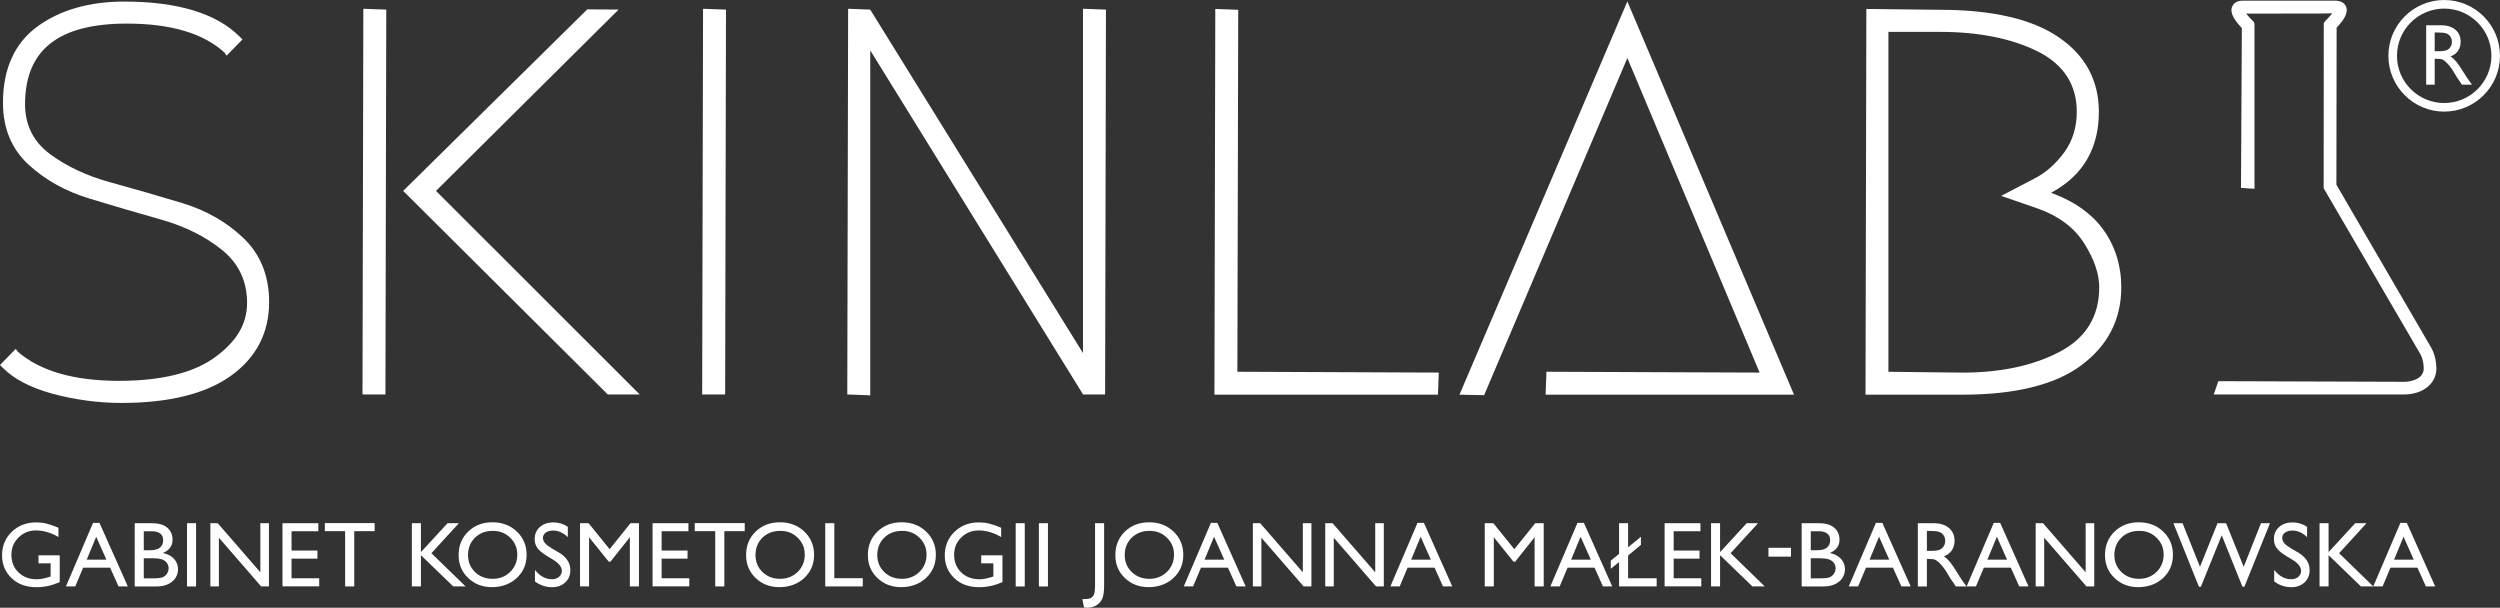 <?xml version="1.0" encoding="UTF-8"?><svg id="Warstwa_1" xmlns="http://www.w3.org/2000/svg" viewBox="0 0 681.38 165.64"><rect x="0" y="0" width="681.38" height="165.64" fill="#333333" stroke="none"/><path d="M10.48,153.54h3.32v3.59l-.23.07c-1.37.45-2.55.68-3.54.68-2.03,0-3.69-.62-4.98-1.86s-1.94-2.84-1.94-4.8.65-3.44,1.94-4.73c1.29-1.28,2.88-1.92,4.76-1.92,2.02,0,4.06.6,6.12,1.79v-2.52c-1.33-.56-2.44-.94-3.31-1.15-.87-.21-1.79-.31-2.76-.31-2.66,0-4.88.85-6.65,2.57-1.77,1.71-2.65,3.85-2.65,6.43,0,2.44.85,4.5,2.56,6.16,1.71,1.67,3.99,2.5,6.84,2.5,2.09,0,4.19-.46,6.32-1.38v-7.3h-5.79v2.2-.02Z" style="fill:#fff;"/><path d="M25.37,142.5l-7.4,17.33h2.54l2.15-5.11h7.35l2.3,5.11h2.53l-7.73-17.33h-1.74ZM23.64,152.53l2.58-6.24,2.78,6.24h-5.36Z" style="fill:#fff;"/><path d="M44.4,150.72c1.75-.73,2.63-1.95,2.63-3.64,0-.88-.21-1.66-.63-2.33-.42-.67-1.03-1.2-1.83-1.58-.8-.38-1.91-.57-3.33-.57h-4.52v17.24h5.84c1.32,0,2.41-.22,3.29-.65s1.54-1,1.99-1.69.68-1.48.68-2.36c0-1.11-.37-2.06-1.12-2.86-.74-.8-1.75-1.32-3-1.55h0ZM39.19,144.79h2.12c2.11,0,3.16.83,3.16,2.48,0,.8-.28,1.45-.83,1.95-.56.5-1.49.75-2.81.75h-1.64s0-5.18,0-5.18ZM45.53,156.34c-.29.44-.68.77-1.16.98s-1.4.31-2.75.31h-2.43v-5.47h2.31c1.23,0,2.12.11,2.69.32s1.01.54,1.31.97c.31.43.46.92.46,1.44s-.15.99-.44,1.43v.02Z" style="fill:#fff;"/><rect x="50.97" y="142.6" width="2.47" height="17.24" style="fill:#fff;"/><polygon points="70.96 155.98 59.34 142.6 57.34 142.6 57.34 159.83 59.66 159.83 59.66 146.56 71.18 159.83 73.3 159.83 73.3 142.6 70.96 142.6 70.96 155.98" style="fill:#fff;"/><polygon points="79.46 152.26 86.52 152.26 86.52 150.05 79.46 150.05 79.46 144.79 86.76 144.79 86.76 142.6 76.99 142.6 76.99 159.81 87 159.81 87 157.61 79.46 157.61 79.46 152.26" style="fill:#fff;"/><polygon points="88.54 144.77 94.07 144.77 94.07 159.83 96.55 159.83 96.55 144.77 102.11 144.77 102.11 142.57 88.54 142.57 88.54 144.77" style="fill:#fff;"/><polygon points="125.06 142.6 121.98 142.6 114.72 150.48 114.72 142.6 112.25 142.6 112.25 159.83 114.72 159.83 114.72 151.32 123.53 159.83 126.9 159.83 117.58 150.78 125.06 142.6" style="fill:#fff;"/><path d="M134.22,142.35c-2.66,0-4.87.84-6.61,2.53-1.74,1.69-2.61,3.82-2.61,6.39s.87,4.6,2.6,6.26c1.73,1.67,3.89,2.5,6.49,2.5s4.98-.83,6.76-2.5c1.79-1.67,2.68-3.77,2.68-6.31s-.89-4.65-2.66-6.34-3.99-2.53-6.65-2.53h0ZM139.06,155.87c-1.29,1.26-2.89,1.89-4.81,1.89s-3.51-.62-4.78-1.85c-1.27-1.23-1.91-2.78-1.91-4.64s.64-3.49,1.9-4.73c1.27-1.23,2.89-1.85,4.86-1.85s3.45.62,4.74,1.87c1.29,1.25,1.93,2.78,1.93,4.61s-.64,3.44-1.93,4.7h0Z" style="fill:#fff;"/><path d="M152.27,150.57l-1.88-1.11c-.84-.5-1.46-.97-1.84-1.42-.38-.45-.57-.93-.57-1.45,0-.58.26-1.06.78-1.43s1.18-.56,1.99-.56c1.43,0,2.77.6,4.01,1.79v-2.8c-1.2-.81-2.52-1.21-3.96-1.21s-2.73.42-3.67,1.27-1.41,1.95-1.41,3.31c0,.9.25,1.71.75,2.4.5.69,1.33,1.4,2.51,2.12l1.88,1.14c1.51.94,2.27,1.93,2.27,2.99,0,.65-.26,1.18-.77,1.62-.51.43-1.16.64-1.93.64-1.75,0-3.29-.85-4.63-2.53v3.13c1.4,1.05,2.95,1.57,4.65,1.57,1.48,0,2.68-.43,3.61-1.3.93-.86,1.39-1.99,1.39-3.37,0-1.94-1.05-3.54-3.15-4.8h-.03Z" style="fill:#fff;"/><polygon points="166.15 149.68 160.42 142.6 158.09 142.6 158.09 159.83 160.55 159.83 160.55 146.42 165.91 153.09 166.37 153.09 171.67 146.42 171.67 159.83 174.15 159.83 174.15 142.6 171.84 142.6 166.15 149.68" style="fill:#fff;"/><polygon points="180.33 152.26 187.39 152.26 187.39 150.05 180.33 150.05 180.33 144.79 187.63 144.79 187.63 142.6 177.86 142.6 177.86 159.81 187.87 159.81 187.87 157.61 180.33 157.61 180.33 152.26" style="fill:#fff;"/><polygon points="202.98 142.57 189.35 142.57 189.35 144.77 194.94 144.77 194.94 159.83 197.42 159.83 197.42 144.77 202.98 144.77 202.98 142.57" style="fill:#fff;"/><path d="M212.57,142.35c-2.66,0-4.87.84-6.61,2.53s-2.61,3.82-2.61,6.39.87,4.6,2.6,6.26c1.73,1.67,3.89,2.5,6.49,2.5s4.98-.83,6.76-2.5c1.79-1.67,2.68-3.77,2.68-6.31s-.89-4.65-2.66-6.34-3.99-2.53-6.65-2.53ZM217.41,155.87c-1.29,1.26-2.89,1.89-4.81,1.89s-3.51-.62-4.78-1.85c-1.27-1.23-1.91-2.78-1.91-4.64s.64-3.49,1.9-4.73c1.27-1.23,2.89-1.85,4.86-1.85s3.45.62,4.74,1.87c1.29,1.25,1.93,2.78,1.93,4.61s-.64,3.44-1.93,4.7h0Z" style="fill:#fff;"/><polygon points="227.39 142.6 224.92 142.6 224.92 159.83 235.15 159.83 235.15 157.59 227.39 157.59 227.39 142.6" style="fill:#fff;"/><path d="M245.76,142.35c-2.66,0-4.87.84-6.61,2.53s-2.61,3.82-2.61,6.39.87,4.6,2.6,6.26c1.73,1.67,3.89,2.5,6.49,2.5s4.98-.83,6.76-2.5c1.79-1.67,2.68-3.77,2.68-6.31s-.89-4.65-2.66-6.34-3.99-2.53-6.65-2.53ZM250.6,155.87c-1.29,1.26-2.89,1.89-4.81,1.89s-3.51-.62-4.78-1.85c-1.27-1.23-1.91-2.78-1.91-4.64s.64-3.49,1.9-4.73,2.89-1.85,4.86-1.85,3.45.62,4.74,1.87,1.93,2.78,1.93,4.61-.64,3.44-1.93,4.7h0Z" style="fill:#fff;"/><path d="M267.42,153.54h3.32v3.59l-.23.07c-1.37.45-2.55.68-3.54.68-2.03,0-3.69-.62-4.98-1.86s-1.94-2.84-1.94-4.8.65-3.44,1.94-4.73c1.29-1.28,2.88-1.92,4.76-1.92,2.02,0,4.06.6,6.12,1.79v-2.52c-1.33-.56-2.43-.94-3.31-1.15-.87-.21-1.79-.31-2.76-.31-2.66,0-4.88.85-6.65,2.57-1.77,1.71-2.65,3.85-2.65,6.43,0,2.44.85,4.5,2.56,6.16,1.71,1.67,3.99,2.5,6.84,2.5,2.09,0,4.19-.46,6.32-1.38v-7.3h-5.79v2.2-.02Z" style="fill:#fff;"/><rect x="276.83" y="142.6" width="2.47" height="17.24" style="fill:#fff;"/><rect x="283.15" y="142.6" width="2.47" height="17.24" style="fill:#fff;"/><path d="M298.46,159.33c0,1.42-.11,2.34-.33,2.78-.22.43-.52.74-.89.91-.37.17-.92.26-1.62.26h-.63l.46,2.29c.38.05.64.07.8.07,1.02,0,1.89-.23,2.62-.68.72-.46,1.25-1.06,1.57-1.83s.49-1.93.49-3.52v-17.01h-2.47v16.73h0Z" style="fill:#fff;"/><path d="M313.21,142.35c-2.66,0-4.87.84-6.61,2.53s-2.61,3.82-2.61,6.39.86,4.6,2.59,6.26c1.73,1.67,3.9,2.5,6.49,2.5s4.98-.83,6.76-2.5c1.79-1.67,2.68-3.77,2.68-6.31s-.89-4.65-2.66-6.34-3.99-2.53-6.65-2.53h0ZM318.05,155.87c-1.29,1.26-2.89,1.89-4.81,1.89s-3.51-.62-4.78-1.85c-1.27-1.23-1.91-2.78-1.91-4.64s.64-3.49,1.9-4.73c1.27-1.23,2.89-1.85,4.86-1.85s3.45.62,4.74,1.87c1.29,1.25,1.93,2.78,1.93,4.61s-.64,3.44-1.93,4.7h0Z" style="fill:#fff;"/><path d="M330.04,142.5l-7.4,17.33h2.54l2.15-5.11h7.35l2.3,5.11h2.53l-7.73-17.33h-1.74ZM328.31,152.53l2.58-6.24,2.78,6.24h-5.36Z" style="fill:#fff;"/><polygon points="355.09 155.98 343.47 142.6 341.47 142.6 341.47 159.83 343.79 159.83 343.79 146.56 355.31 159.83 357.43 159.83 357.43 142.6 355.09 142.6 355.09 155.98" style="fill:#fff;"/><polygon points="374.82 155.98 363.19 142.6 361.2 142.6 361.2 159.83 363.52 159.83 363.52 146.56 375.04 159.83 377.16 159.83 377.16 142.6 374.82 142.6 374.82 155.98" style="fill:#fff;"/><path d="M386.35,142.5l-7.4,17.33h2.54l2.15-5.11h7.35l2.3,5.11h2.53l-7.73-17.33h-1.74ZM384.62,152.53l2.58-6.24,2.78,6.24h-5.36Z" style="fill:#fff;"/><polygon points="412.73 149.68 407.01 142.6 404.67 142.6 404.67 159.83 407.14 159.83 407.14 146.42 412.5 153.09 412.96 153.09 418.26 146.42 418.26 159.83 420.74 159.83 420.74 142.6 418.43 142.6 412.73 149.68" style="fill:#fff;"/><path d="M429.95,142.5l-7.4,17.33h2.54l2.15-5.11h7.35l2.3,5.11h2.53l-7.73-17.33h-1.74ZM428.22,152.53l2.58-6.24,2.78,6.24h-5.36Z" style="fill:#fff;"/><polygon points="443.74 151.4 447.24 148.51 447.24 146.29 443.74 149.17 443.74 142.6 441.28 142.6 441.28 150.96 439.02 152.81 439.02 155.03 441.28 153.18 441.28 159.83 451.53 159.83 451.53 157.61 443.74 157.61 443.74 151.4" style="fill:#fff;"/><polygon points="456.16 152.26 463.21 152.26 463.21 150.05 456.16 150.05 456.16 144.79 463.46 144.79 463.46 142.6 453.69 142.6 453.69 159.81 463.69 159.81 463.69 157.61 456.16 157.61 456.16 152.26" style="fill:#fff;"/><polygon points="479.15 142.6 476.07 142.6 468.81 150.48 468.81 142.6 466.35 142.6 466.35 159.83 468.81 159.83 468.81 151.32 477.62 159.83 480.99 159.83 471.68 150.78 479.15 142.6" style="fill:#fff;"/><rect x="482" y="149.3" width="6.14" height="2.41" style="fill:#fff;"/><path d="M498.73,150.72c1.75-.73,2.63-1.95,2.63-3.64,0-.88-.21-1.66-.63-2.33s-1.03-1.2-1.83-1.58-1.91-.57-3.33-.57h-4.52v17.24h5.84c1.32,0,2.41-.22,3.29-.65s1.54-1,1.99-1.69c.45-.69.68-1.48.68-2.36,0-1.11-.37-2.06-1.12-2.86-.74-.8-1.75-1.32-3-1.55h0ZM493.53,144.79h2.12c2.11,0,3.16.83,3.16,2.48,0,.8-.28,1.45-.83,1.95-.56.5-1.49.75-2.81.75h-1.64v-5.18ZM499.86,156.34c-.29.44-.68.77-1.16.98-.48.21-1.4.31-2.74.31h-2.43v-5.47h2.31c1.22,0,2.12.11,2.69.32s1.01.54,1.31.97.46.92.46,1.44-.15.99-.44,1.43v.02Z" style="fill:#fff;"/><path d="M511.29,142.5l-7.4,17.33h2.54l2.15-5.11h7.35l2.3,5.11h2.53l-7.73-17.33h-1.74ZM509.56,152.53l2.58-6.24,2.78,6.24h-5.36Z" style="fill:#fff;"/><path d="M533.65,156.39c-.95-1.55-1.69-2.64-2.22-3.27-.53-.63-1.06-1.12-1.62-1.48.94-.36,1.66-.91,2.16-1.64s.75-1.6.75-2.6c0-1.47-.51-2.64-1.54-3.5-1.02-.86-2.41-1.3-4.15-1.3h-4.32v17.24h2.47v-7.5h.64c.81,0,1.38.09,1.72.28.34.19.72.49,1.15.9.43.42.89.98,1.4,1.69l.83,1.34.76,1.26.48.68c.07.1.12.17.15.21l.75,1.14h2.94l-.91-1.23c-.36-.49-.84-1.23-1.44-2.21h0ZM528.69,149.82c-.47.21-1.32.32-2.57.32h-.94v-5.44h.74c1.21,0,2.08.09,2.6.27.52.18.93.49,1.22.93.29.44.43.93.43,1.47s-.13,1.04-.39,1.47c-.26.43-.62.76-1.09.97h0Z" style="fill:#fff;"/><path d="M543.41,142.5l-7.4,17.33h2.54l2.15-5.11h7.35l2.3,5.11h2.53l-7.73-17.33h-1.74ZM541.67,152.53l2.58-6.24,2.78,6.24h-5.36Z" style="fill:#fff;"/><polygon points="568.45 155.98 556.83 142.6 554.83 142.6 554.83 159.83 557.15 159.83 557.15 146.56 568.67 159.83 570.79 159.83 570.79 142.6 568.45 142.6 568.45 155.98" style="fill:#fff;"/><path d="M582.94,142.35c-2.66,0-4.87.84-6.61,2.53s-2.61,3.82-2.61,6.39.86,4.6,2.59,6.26c1.73,1.67,3.9,2.5,6.49,2.5s4.98-.83,6.76-2.5c1.79-1.67,2.68-3.77,2.68-6.31s-.89-4.65-2.66-6.34c-1.77-1.69-3.99-2.53-6.65-2.53h0ZM587.78,155.87c-1.29,1.26-2.89,1.89-4.81,1.89s-3.51-.62-4.78-1.85c-1.27-1.23-1.91-2.78-1.91-4.64s.64-3.49,1.9-4.73c1.27-1.23,2.89-1.85,4.86-1.85s3.45.62,4.74,1.87,1.93,2.78,1.93,4.61-.64,3.44-1.93,4.7h0Z" style="fill:#fff;"/><polygon points="611.53 154.48 606.72 142.6 604.39 142.6 599.61 154.48 594.86 142.6 592.37 142.6 599.32 159.91 599.85 159.91 605.54 145.89 611.18 159.91 611.72 159.91 618.69 142.6 616.23 142.6 611.53 154.48" style="fill:#fff;"/><path d="M626.31,150.57l-1.88-1.11c-.85-.5-1.46-.97-1.84-1.42s-.57-.93-.57-1.45c0-.58.26-1.06.78-1.43s1.18-.56,1.99-.56c1.43,0,2.77.6,4.01,1.79v-2.8c-1.2-.81-2.52-1.21-3.96-1.21s-2.73.42-3.67,1.27-1.41,1.95-1.41,3.31c0,.9.25,1.71.75,2.4.5.69,1.34,1.4,2.51,2.12l1.88,1.14c1.51.94,2.27,1.93,2.27,2.99,0,.65-.26,1.18-.77,1.62-.52.43-1.16.64-1.93.64-1.75,0-3.29-.85-4.63-2.53v3.13c1.4,1.05,2.95,1.57,4.65,1.57,1.48,0,2.68-.43,3.61-1.3.93-.86,1.39-1.99,1.39-3.37,0-1.94-1.05-3.54-3.15-4.8h-.03Z" style="fill:#fff;"/><polygon points="645 142.6 641.92 142.6 634.66 150.48 634.66 142.6 632.2 142.6 632.2 159.83 634.66 159.83 634.66 151.32 643.47 159.83 646.84 159.83 637.53 150.78 645 142.6" style="fill:#fff;"/><path d="M654.24,142.5l-7.4,17.33h2.54l2.15-5.11h7.35l2.3,5.11h2.53l-7.73-17.33h-1.74ZM652.51,152.53l2.58-6.24,2.78,6.24h-5.36Z" style="fill:#fff;"/><path d="M49.7,55.36c-6.54-1.98-13.14-3.89-19.6-5.66-6.47-1.77-12.04-4.39-16.56-7.77-4.45-3.34-6.71-7.88-6.71-13.51,0-14.79,9.07-21.99,27.74-21.99,11.99,0,20.96,2.67,26.66,7.94l.53.81,4.32-4.43-.78-.78C58.98,3.64,48.4.43,33.84.43,24.35.43,16.39,2.71,10.2,7.22,3.97,11.77.81,18.78.81,28.05c0,6.89,2.33,12.53,6.93,16.78,4.56,4.21,10.17,7.34,16.68,9.3,6.37,1.94,12.96,3.88,19.6,5.75,6.5,1.85,12.08,4.65,16.6,8.33,4.46,3.64,6.72,8.46,6.72,14.33s-2.95,10.62-8.78,14.85c-5.83,4.25-14.63,6.41-26.15,6.41-12.26,0-21.53-2.68-27.57-7.96l-.53-.77-4.31,4.41.78.78c3.02,3.05,7.56,5.42,13.49,7.04,6.19,1.67,12.54,2.52,18.86,2.52,12.96,0,23-2.5,29.85-7.43,6.88-4.96,10.37-11.69,10.37-20.04,0-7.12-2.33-12.97-6.93-17.39-4.56-4.39-10.18-7.62-16.72-9.6Z" style="fill:#fff;"/><polygon points="168.6 2.61 160.06 2.55 109.88 52.03 165.65 107.51 174.35 107.51 118.83 52.03 168.6 2.61" style="fill:#fff;"/><polygon points="98.8 107.51 105.05 107.51 105.28 2.62 99.03 2.39 98.8 107.51" style="fill:#fff;"/><polygon points="197.87 2.62 191.62 2.39 191.38 107.51 197.64 107.51 197.87 2.62" style="fill:#fff;"/><polygon points="295.17 96.23 237.18 2.62 231.16 2.39 230.93 107.51 237.19 107.75 237.19 13.73 295.19 107.51 301.2 107.51 301.43 2.62 295.17 2.39 295.17 96.23" style="fill:#fff;"/><polygon points="392.14 101.55 337.25 101.32 337.48 2.67 331.23 2.44 331 107.57 391.92 107.57 392.14 101.55" style="fill:#fff;"/><polygon points="397.78 107.57 404.5 107.71 443.54 15.82 479.59 101.55 421.49 101.32 421.26 107.57 488.96 107.57 443.54 .39 397.78 107.57" style="fill:#fff;"/><path d="M567.34,99.5c7.18-5.36,10.82-12.49,10.82-21.19,0-5.91-1.65-11.2-4.91-15.73-3.07-4.26-7.69-7.58-13.75-9.86l-.47-.18.44-.24c8.34-4.63,12.58-11.97,12.58-21.81,0-8.58-3.71-15.44-11.02-20.39-7.26-4.93-18.12-7.43-32.26-7.43l-20.09-.23-.23,105.13h26.44c14.39,0,25.31-2.71,32.46-8.07h-.01ZM514.7,8.69h14.07c10.58,0,19.55,1.8,26.65,5.35,7.04,3.53,10.61,9.06,10.61,16.45,0,4.22-1.16,7.94-3.43,11.05-2.3,3.12-4.96,5.48-7.9,7.01l-9.27,4.84,10.02,3.47c5.67,2,9.91,5.19,12.61,9.49,2.72,4.29,4.09,8.32,4.09,11.98,0,7.87-3.6,13.76-10.71,17.51-7.18,3.8-16.11,5.72-26.56,5.72l-20.19-.23V8.69h.01Z" style="fill:#fff;"/><path d="M636.79,50.37l.06-42.85c1.61-1.68,3.35-3.85,2.57-5.72-.24-.6-.97-1.62-3.07-1.62h-25.13c-1.97,0-2.64,1.13-2.84,1.62-.78,1.87.96,4.04,2.64,5.88l-.23,43.53,3.68.25V6.62l-.16-.62-.34-.34c-.65-.64-1.11-1.16-1.45-1.57l-.31-.38,15.39-.02c3.64,0,6,0,7.55-.05h.5l-.32.38c-.37.46-.92,1.08-1.72,1.87l-.26.44-.03,44.97,26.11,44.79c.2.3,1.16,1.9,1.16,4.33,0,2.88-3.46,3.64-5.29,3.64l-50.69-.17-1.25,3.62h51.94c5.06,0,8.74-2.98,8.74-7.08,0-3.66-1.57-6-1.76-6.27l-25.48-43.8h0Z" style="fill:#fff;"/><path d="M666.17,0c-8.39,0-15.21,6.82-15.21,15.21s6.83,15.21,15.21,15.21,15.21-6.82,15.21-15.21-6.82-15.21-15.21-15.21ZM666.17,28.08c-7.1,0-12.87-5.77-12.87-12.87s5.77-12.87,12.87-12.87,12.87,5.77,12.87,12.87-5.77,12.87-12.87,12.87Z" style="fill:#fff;"/><path d="M671.53,19.84c-.9-1.46-1.59-2.48-2.09-3.07s-1-1.05-1.52-1.39c.88-.34,1.56-.85,2.03-1.54.47-.69.71-1.5.71-2.45,0-1.38-.48-2.48-1.44-3.29-.96-.81-2.26-1.22-3.9-1.22h-4.06v16.19h2.32v-7.05h.6c.76,0,1.3.09,1.62.26s.68.46,1.08.85c.4.39.84.92,1.32,1.59l.78,1.26.72,1.19.45.64c.07.09.12.16.14.2l.71,1.07h2.76l-.86-1.16c-.34-.46-.79-1.16-1.36-2.07h-.01ZM666.88,13.66c-.44.2-1.24.3-2.42.3h-.88v-5.11h.7c1.14,0,1.95.08,2.44.25s.87.46,1.14.88c.27.41.41.88.41,1.39s-.12.98-.37,1.39c-.24.41-.58.71-1.02.91h0Z" style="fill:#fff;"/></svg>